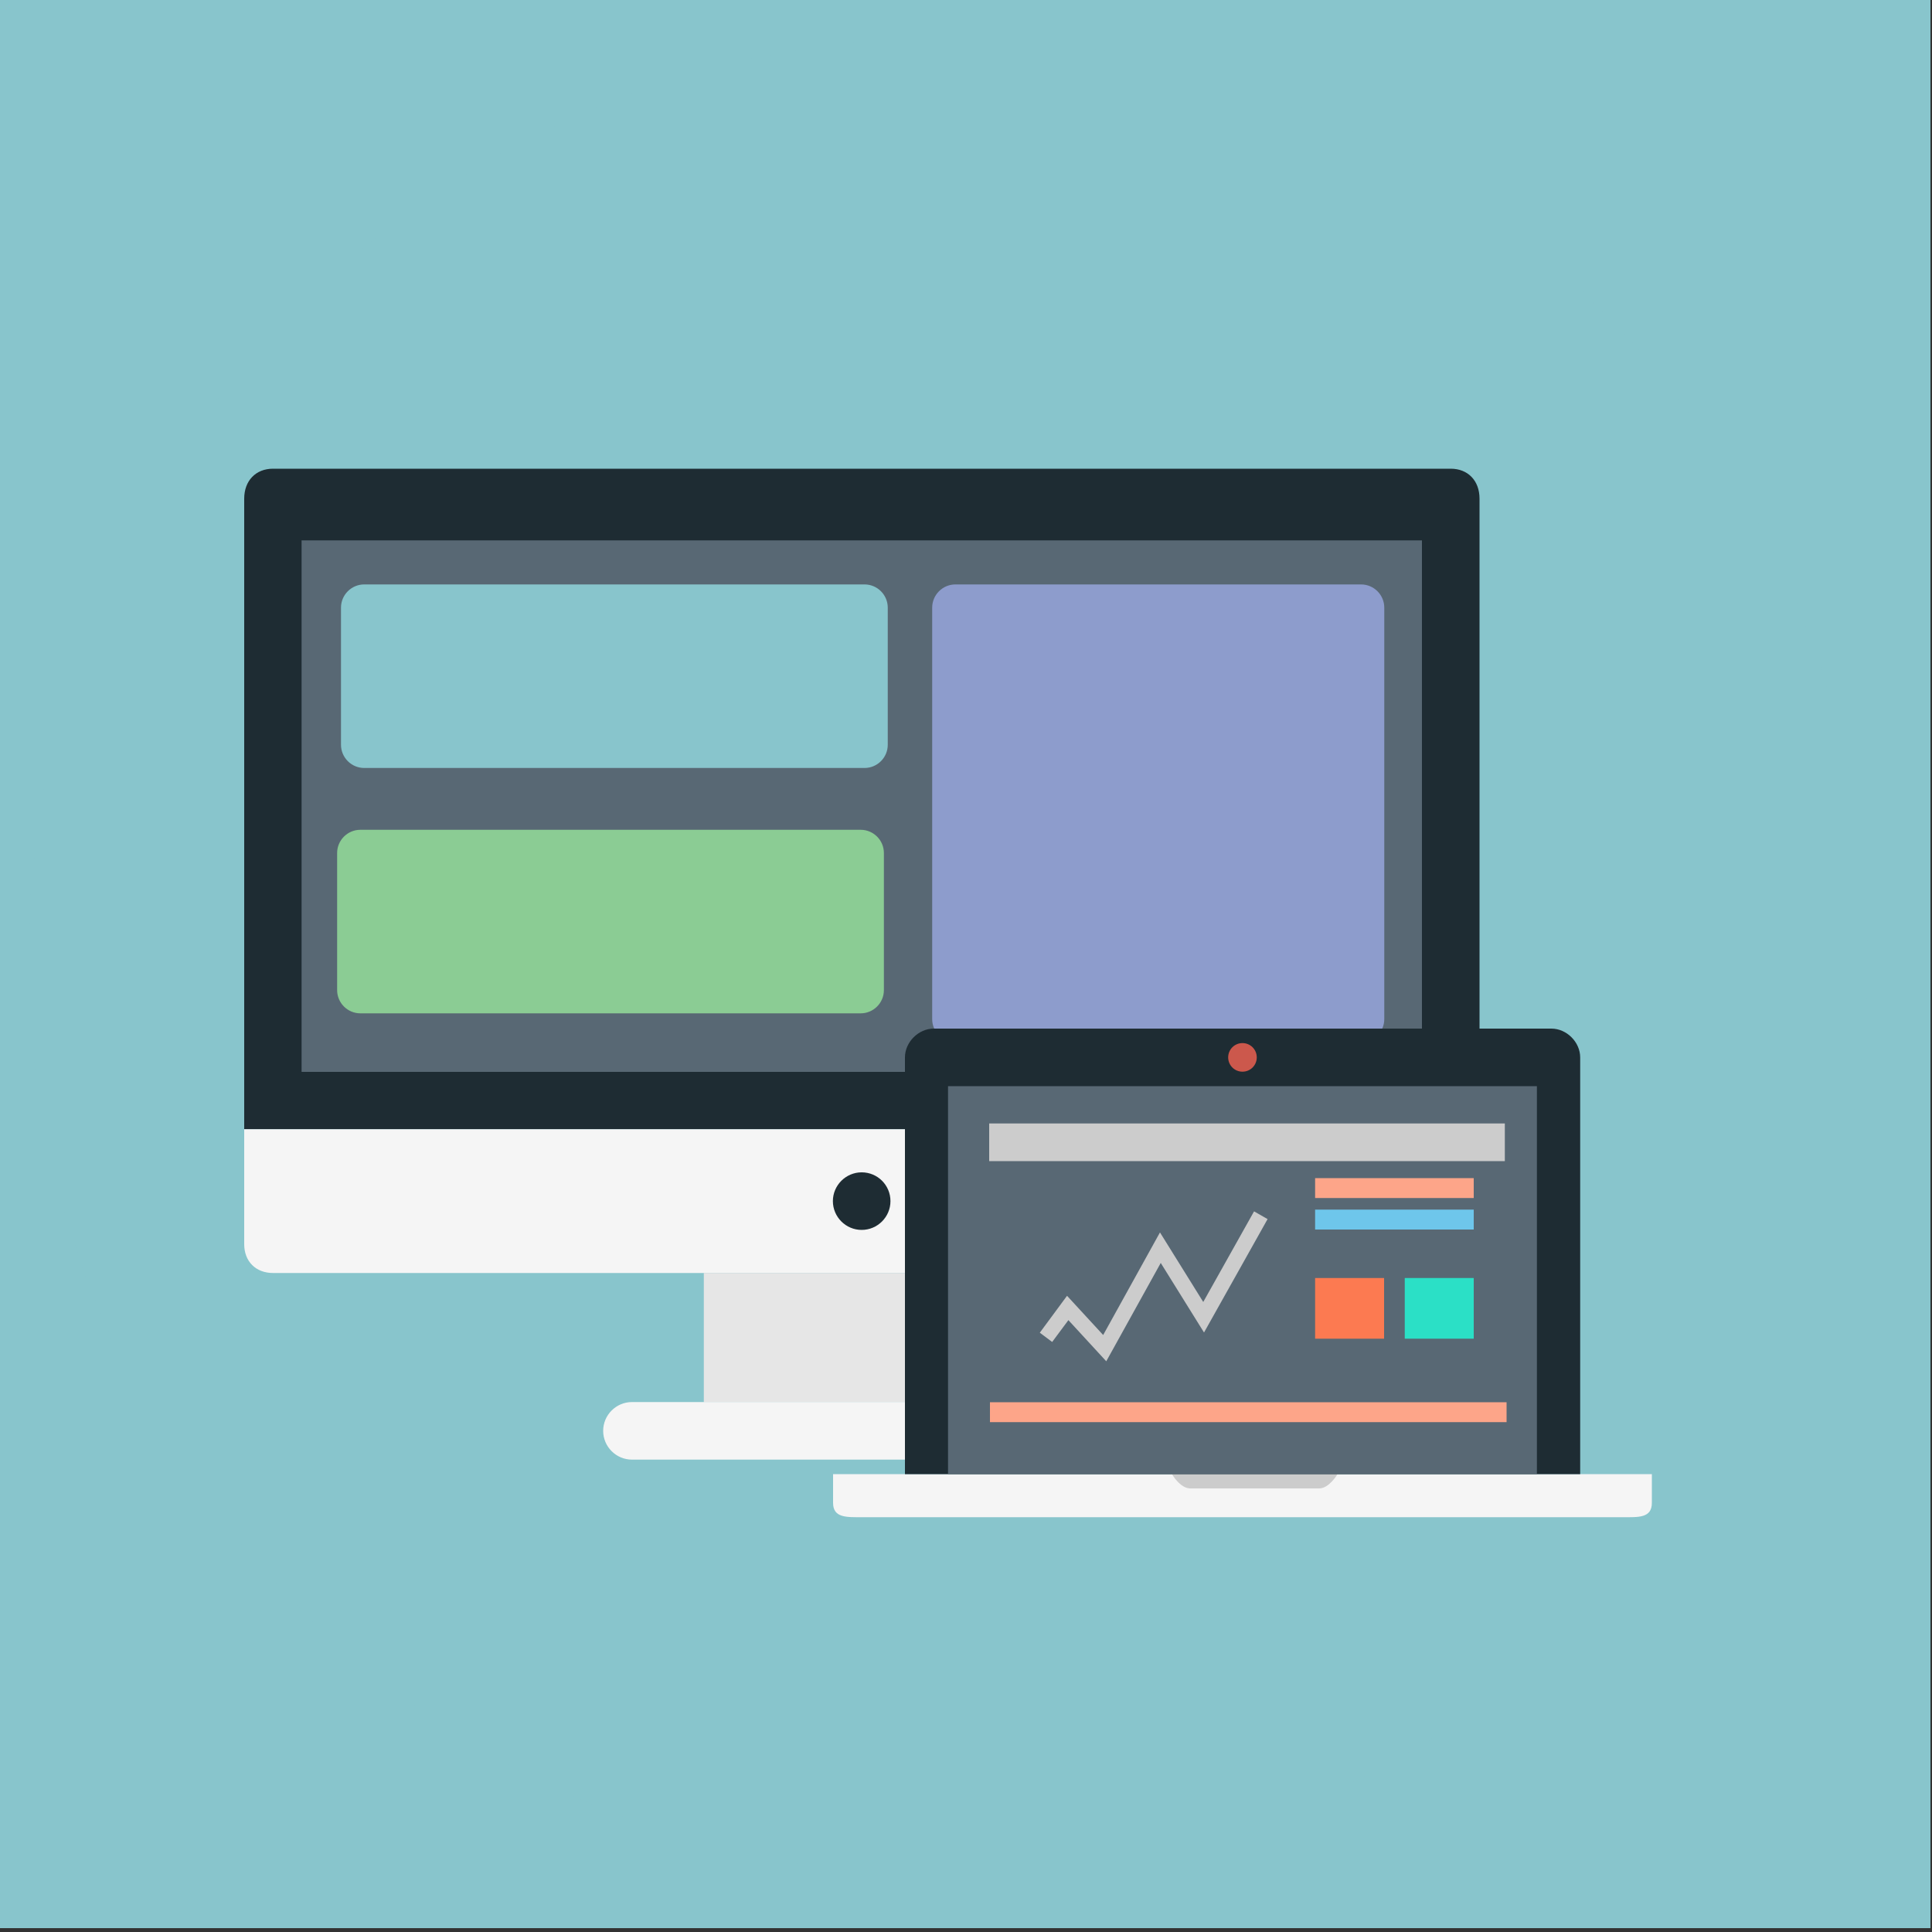 <?xml version="1.0" encoding="utf-8"?>
<!-- Generator: Adobe Illustrator 16.0.0, SVG Export Plug-In . SVG Version: 6.00 Build 0)  -->
<!DOCTYPE svg PUBLIC "-//W3C//DTD SVG 1.1//EN" "http://www.w3.org/Graphics/SVG/1.1/DTD/svg11.dtd">
<svg version="1.1" id="Layer_1" xmlns="http://www.w3.org/2000/svg" xmlns:xlink="http://www.w3.org/1999/xlink" x="0px" y="0px"
	 width="1000px" height="1000px" viewBox="0 0 1000 1000" enable-background="new 0 0 1000 1000" xml:space="preserve">
<rect x="0" y="0" width="1000" height="1000" fill="#333333" stroke="none"/>
<rect fill="#88C5CC" width="999.2" height="998"/>
<g>
	<path fill="#88C5CC" d="M966.5,495.3c0,262.8-213,475.8-475.8,475.8c-262.8,0-475.8-213-475.8-475.8s213-475.8,475.8-475.8
		C753.5,19.5,966.5,232.5,966.5,495.3L966.5,495.3z"/>
	<path fill="#1E2C33" d="M126.4,584.5V258.1c0-9.3,6-15.5,14.9-15.5h609.6c8.9,0,14.9,6.2,14.9,15.5v326.4H126.4z"/>
	<path fill="#F5F5F5" d="M126.4,584.5V644c0,8.9,6,14.9,14.9,14.9h609.6c8.9,0,14.9-6,14.9-14.9v-59.5H126.4z"/>
	<rect x="156.1" y="279.7" fill="#586874" width="579.9" height="275.1"/>
	<path fill="#8D9CCC" d="M716.5,527.5c0,6.6-5.4,12-12,12h-210c-6.6,0-12-5.4-12-12v-213c0-6.6,5.4-12,12-12h210c6.6,0,12,5.4,12,12
		V527.5z"/>
	<rect x="364.3" y="658.9" fill="#E6E6E6" width="163.6" height="66.9"/>
	<path fill="#F5F5F5" d="M579.9,740.6c0-8.2-6.7-14.9-14.9-14.9H327.1c-8.2,0-14.9,6.7-14.9,14.9c0,8.2,6.7,14.9,14.9,14.9H565
		C573.2,755.5,579.9,748.8,579.9,740.6L579.9,740.6z"/>
	<path fill="#1E2C33" d="M460.9,621.7c0,8.2-6.7,14.9-14.9,14.9s-14.9-6.7-14.9-14.9s6.7-14.9,14.9-14.9
		C454.3,606.8,460.9,613.5,460.9,621.7L460.9,621.7z"/>
	<path fill="#F5F5F5" d="M431.2,763H855v14.9c0,7.9-7,7.4-14.9,7.4h-394c-7.9,0-14.9,0.4-14.9-7.4V763L431.2,763z"/>
	<path fill="#CCCCCC" d="M692.3,763c0,0-4.3,7.4-9.5,7.4h-66.7c-5.3,0-9.5-7.4-9.5-7.4H692.3z"/>
	<path fill="#1E2C33" d="M468.4,763V547.3c0-7.9,7-14.9,14.9-14.9H803c7.9,0,14.9,7,14.9,14.9V763H468.4z"/>
	<rect x="490.7" y="562.2" fill="#586874" width="304.8" height="200.7"/>
	<path fill="#CC584C" d="M650.5,547.3c0,4.1-3.3,7.4-7.4,7.4c-4.1,0-7.4-3.3-7.4-7.4c0-4.1,3.3-7.4,7.4-7.4
		C647.2,539.9,650.5,543.2,650.5,547.3L650.5,547.3z"/>
</g>
<path fill="#88C5CC" d="M459.5,385.5c0,6.6-5.4,12-12,12h-259c-6.6,0-12-5.4-12-12v-71c0-6.6,5.4-12,12-12h259c6.6,0,12,5.4,12,12
	V385.5z"/>
<path fill="#8BCC94" d="M457.5,512.5c0,6.6-5.4,12-12,12h-259c-6.6,0-12-5.4-12-12v-71c0-6.6,5.4-12,12-12h259c6.6,0,12,5.4,12,12
	V512.5z"/>
<polyline fill="#CCCCCC" points="572.6,704.6 553,683.3 544.6,694.6 538.2,689.8 552.3,670.7 571,691 600.4,637.9 622.8,673.9 
	649.1,627 656.1,631 623.2,689.7 600.8,653.7 572.6,704.6 "/>
<rect x="680.7" y="661.5" fill="#FC7A51" width="35.7" height="31.4"/>
<rect x="727.1" y="661.5" fill="#2BE0C6" width="35.7" height="31.4"/>
<rect x="512" y="581.5" fill="#CCCCCC" width="266.9" height="19.5"/>
<rect x="680.7" y="609.8" fill="#FDA589" width="82.1" height="10.3"/>
<rect x="680.7" y="626.1" fill="#6EC6EB" width="82.1" height="10.3"/>
<rect x="512.4" y="725.8" fill="#FDA589" width="267.4" height="10.3"/>
</svg>
